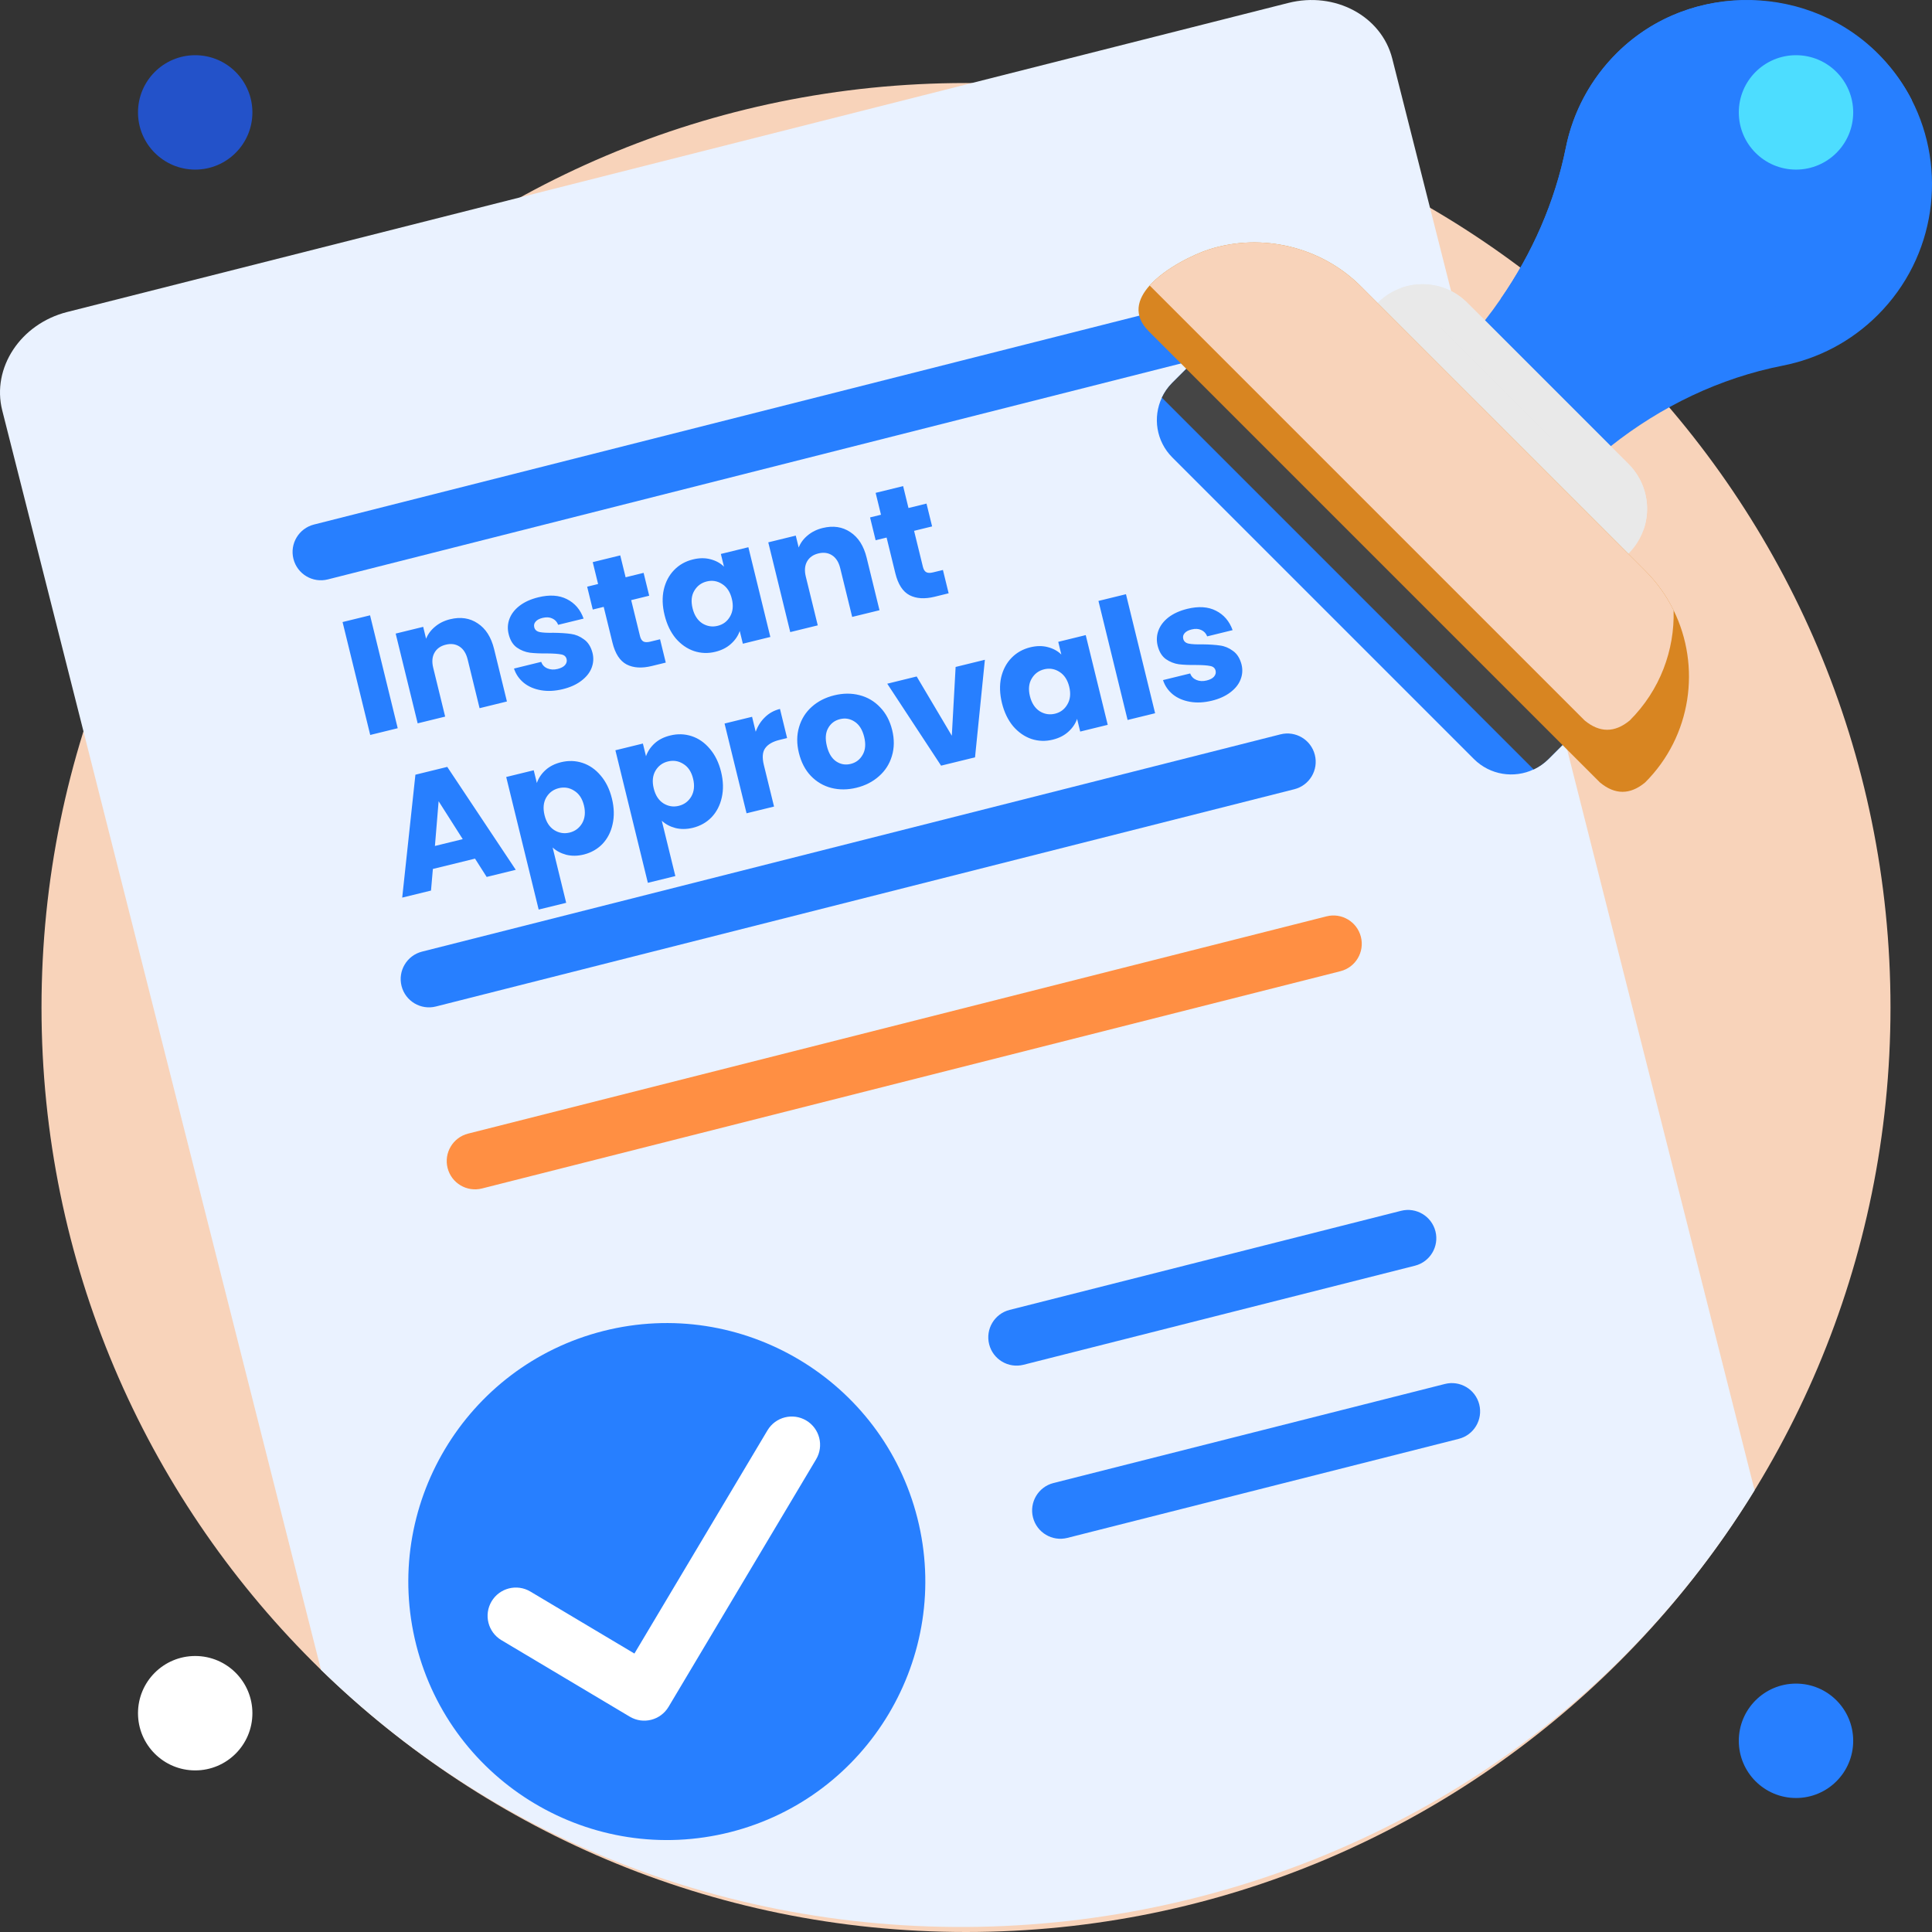 <svg width="70" height="70" viewBox="0 0 70 70" fill="none" xmlns="http://www.w3.org/2000/svg">
<rect x="0" y="0" width="70" height="70" fill="#333333" stroke="none"/>
<g clip-path="url(#clip0_7384_5170)">
<path d="M35 70C53.499 70 68.496 55.003 68.496 36.504C68.496 18.005 53.499 3.008 35 3.008C16.501 3.008 1.504 18.005 1.504 36.504C1.504 55.003 16.501 70 35 70Z" fill="#F8D3BA"/>
<path d="M63.572 53.995C52.518 72.018 26.797 75.276 11.631 60.501C7.781 45.29 3.931 30.08 0.081 14.87C-0.309 13.328 0.745 11.732 2.435 11.304C17.182 7.571 31.929 3.839 46.676 0.107C48.367 -0.321 50.053 0.581 50.444 2.123C54.819 19.414 59.196 36.704 63.572 53.995Z" fill="#EAF2FF"/>
<path d="M42.98 13.121L11.878 20.993C11.329 21.132 10.771 20.8 10.632 20.251C10.493 19.702 10.826 19.144 11.375 19.005L42.477 11.133C43.026 10.994 43.584 11.327 43.723 11.876C43.862 12.425 43.529 12.982 42.98 13.121Z" fill="#277FFF"/>
<path d="M46.897 28.595L15.794 36.467C15.245 36.606 14.688 36.274 14.549 35.725C14.41 35.176 14.742 34.618 15.291 34.479L46.394 26.607C46.943 26.468 47.501 26.801 47.639 27.35C47.778 27.899 47.446 28.456 46.897 28.595Z" fill="#277FFF"/>
<path d="M48.566 35.189L17.463 43.061C16.914 43.2 16.356 42.868 16.217 42.319C16.078 41.77 16.411 41.212 16.96 41.073L48.062 33.201C48.611 33.062 49.169 33.395 49.308 33.944C49.447 34.493 49.115 35.05 48.566 35.189Z" fill="#FF8F43"/>
<path d="M33.239 55.005C34.506 60.011 31.464 65.115 26.457 66.382C21.452 67.648 16.348 64.606 15.081 59.6C13.814 54.594 16.856 49.491 21.862 48.224C26.868 46.957 31.972 49.999 33.239 55.005Z" fill="#277FFF"/>
<path d="M23.594 62.311C23.34 62.376 23.061 62.343 22.817 62.198L18.167 59.426C17.681 59.136 17.521 58.507 17.811 58.02C18.101 57.534 18.731 57.375 19.217 57.665L22.986 59.911L27.807 51.824C28.097 51.337 28.727 51.178 29.213 51.468C29.699 51.758 29.859 52.387 29.569 52.874L24.223 61.842C24.078 62.085 23.848 62.247 23.594 62.311Z" fill="white"/>
<path d="M51.266 45.859L37.084 49.448C36.535 49.587 35.978 49.255 35.839 48.706C35.7 48.156 36.032 47.599 36.581 47.46L50.763 43.87C51.312 43.731 51.87 44.064 52.009 44.613C52.148 45.162 51.815 45.72 51.266 45.859Z" fill="#277FFF"/>
<path d="M52.854 52.132L38.672 55.721C38.123 55.86 37.566 55.528 37.427 54.979C37.288 54.43 37.62 53.872 38.169 53.733L52.351 50.144C52.9 50.005 53.458 50.337 53.596 50.886C53.735 51.436 53.403 51.993 52.854 52.132Z" fill="#277FFF"/>
<path d="M68.038 11.41C67.062 12.387 65.859 12.998 64.6 13.246C62.309 13.695 60.181 14.725 58.358 16.168L53.8 11.61C54 11.355 54.191 11.095 54.373 10.829C55.516 9.18 56.337 7.321 56.735 5.341C56.989 4.081 57.608 2.881 58.592 1.908C61.239 -0.708 65.641 -0.622 68.187 2.091C68.626 2.559 68.985 3.074 69.265 3.619C70.556 6.138 70.147 9.302 68.038 11.41Z" fill="#277FFF"/>
<path d="M67.386 9.404C65.691 11.099 63.475 11.154 61.37 12.012C59.632 12.72 57.795 14.251 56.084 12.54L54.373 10.829C55.516 9.181 56.339 7.31 56.735 5.341C57.137 3.348 58.465 1.601 60.288 0.698C63.529 -0.908 67.606 0.393 69.265 3.619C69.587 5.664 68.96 7.829 67.386 9.404Z" fill="#277FFF"/>
<path d="M59.007 20.055L58.997 20.065L49.91 10.977L49.92 10.967C50.167 10.72 50.458 10.541 50.766 10.432C51.015 10.342 51.278 10.298 51.539 10.298C52.125 10.298 52.711 10.52 53.158 10.967L59.007 16.816C59.654 17.463 59.834 18.401 59.544 19.209C59.433 19.516 59.254 19.808 59.007 20.055Z" fill="#E9E9E9"/>
<path d="M59.544 19.209L50.766 10.432C51.015 10.342 51.278 10.298 51.539 10.298C52.125 10.298 52.711 10.52 53.158 10.967L59.007 16.816C59.654 17.463 59.833 18.401 59.544 19.209Z" fill="#E9E9E9"/>
<path d="M56.856 26.75L56.107 27.499C55.945 27.66 55.763 27.787 55.567 27.878C54.859 28.212 53.987 28.086 53.4 27.499L42.476 16.575C41.889 15.988 41.763 15.116 42.097 14.407C42.188 14.212 42.314 14.029 42.476 13.868L43.225 13.119L56.856 26.75Z" fill="#277FFF"/>
<path d="M56.856 26.75L56.107 27.499C55.945 27.66 55.763 27.787 55.567 27.878L42.097 14.407C42.188 14.212 42.314 14.029 42.476 13.868L43.225 13.119L56.856 26.75Z" fill="#454545"/>
<path d="M59.606 28.35C59.061 28.802 58.514 28.802 57.969 28.35L41.625 12.006C41.044 11.425 41.207 10.842 41.654 10.343C42.228 9.705 43.27 9.206 43.816 9.033C45.732 8.425 47.88 8.947 49.301 10.368L59.606 20.674C60.038 21.106 60.383 21.593 60.638 22.113C61.636 24.14 61.293 26.663 59.606 28.35Z" fill="#D88521"/>
<path d="M59.05 26.102C58.505 26.554 57.958 26.554 57.413 26.102L41.654 10.343C42.228 9.705 43.27 9.206 43.816 9.033C45.732 8.425 47.88 8.947 49.301 10.368L59.606 20.674C60.038 21.106 60.383 21.593 60.638 22.113C60.678 23.553 60.149 25.004 59.05 26.102Z" fill="#F8D3BA"/>
<path d="M13.408 22.294L14.41 26.385L13.414 26.629L12.412 22.538L13.408 22.294ZM16.309 22.436C16.69 22.343 17.023 22.393 17.309 22.586C17.599 22.775 17.796 23.085 17.902 23.516L18.367 25.416L17.376 25.659L16.944 23.893C16.89 23.675 16.793 23.52 16.651 23.427C16.508 23.334 16.342 23.311 16.152 23.358C15.961 23.404 15.825 23.502 15.742 23.65C15.658 23.798 15.643 23.98 15.697 24.198L16.129 25.964L15.133 26.208L14.336 22.956L15.333 22.712L15.438 23.143C15.504 22.975 15.613 22.829 15.764 22.705C15.914 22.578 16.095 22.488 16.309 22.436ZM20.394 24.969C20.11 25.038 19.846 25.052 19.601 25.009C19.355 24.966 19.148 24.877 18.979 24.741C18.809 24.601 18.69 24.429 18.623 24.223L19.608 23.981C19.648 24.091 19.722 24.17 19.833 24.217C19.943 24.264 20.066 24.271 20.202 24.238C20.327 24.207 20.416 24.16 20.471 24.098C20.528 24.03 20.548 23.957 20.529 23.88C20.506 23.786 20.441 23.73 20.333 23.711C20.224 23.689 20.055 23.677 19.824 23.675C19.577 23.678 19.369 23.669 19.2 23.649C19.029 23.625 18.872 23.563 18.727 23.462C18.582 23.358 18.483 23.195 18.429 22.973C18.383 22.787 18.392 22.605 18.456 22.429C18.523 22.248 18.644 22.088 18.821 21.951C19.001 21.812 19.229 21.708 19.505 21.641C19.913 21.541 20.258 21.564 20.54 21.708C20.827 21.852 21.029 22.087 21.145 22.413L20.224 22.638C20.181 22.529 20.109 22.452 20.007 22.407C19.91 22.361 19.793 22.355 19.657 22.388C19.54 22.417 19.456 22.462 19.406 22.524C19.354 22.582 19.338 22.649 19.357 22.727C19.38 22.82 19.445 22.878 19.554 22.901C19.666 22.923 19.833 22.932 20.054 22.927C20.31 22.93 20.522 22.944 20.689 22.969C20.854 22.991 21.01 23.055 21.156 23.164C21.305 23.267 21.409 23.431 21.468 23.656C21.515 23.846 21.502 24.03 21.431 24.208C21.362 24.382 21.237 24.536 21.056 24.671C20.879 24.805 20.658 24.904 20.394 24.969ZM23.915 23.162L24.122 24.007L23.614 24.131C23.253 24.219 22.95 24.201 22.705 24.075C22.459 23.946 22.288 23.681 22.19 23.281L21.873 21.988L21.477 22.085L21.274 21.257L21.67 21.16L21.476 20.367L22.473 20.123L22.667 20.916L23.319 20.756L23.522 21.584L22.869 21.744L23.189 23.049C23.213 23.146 23.253 23.21 23.31 23.242C23.367 23.273 23.45 23.275 23.559 23.249L23.915 23.162ZM24.079 22.287C23.997 21.953 23.987 21.645 24.05 21.362C24.116 21.078 24.242 20.841 24.426 20.652C24.61 20.463 24.836 20.335 25.104 20.27C25.334 20.213 25.545 20.211 25.739 20.262C25.936 20.313 26.101 20.402 26.231 20.531L26.118 20.071L27.115 19.827L27.911 23.078L26.915 23.323L26.802 22.862C26.742 23.038 26.636 23.193 26.484 23.329C26.336 23.464 26.147 23.56 25.918 23.616C25.654 23.681 25.396 23.672 25.145 23.589C24.893 23.503 24.672 23.349 24.482 23.128C24.295 22.901 24.161 22.622 24.079 22.287ZM26.516 21.697C26.456 21.448 26.337 21.269 26.162 21.159C25.991 21.049 25.806 21.018 25.608 21.067C25.41 21.115 25.259 21.228 25.154 21.406C25.052 21.579 25.032 21.79 25.093 22.039C25.154 22.288 25.27 22.469 25.442 22.584C25.618 22.693 25.804 22.724 26.002 22.675C26.201 22.627 26.35 22.514 26.451 22.337C26.555 22.159 26.577 21.945 26.516 21.697ZM29.809 19.13C30.189 19.037 30.523 19.087 30.809 19.28C31.098 19.469 31.296 19.779 31.401 20.21L31.866 22.11L30.876 22.352L30.443 20.587C30.39 20.369 30.292 20.214 30.15 20.121C30.008 20.028 29.842 20.005 29.651 20.052C29.461 20.098 29.324 20.196 29.241 20.344C29.158 20.492 29.143 20.674 29.196 20.892L29.629 22.658L28.632 22.902L27.836 19.65L28.832 19.406L28.938 19.837C29.004 19.669 29.112 19.523 29.263 19.399C29.413 19.272 29.595 19.182 29.809 19.13ZM34.164 20.651L34.371 21.496L33.864 21.621C33.503 21.709 33.2 21.691 32.955 21.565C32.709 21.436 32.538 21.171 32.44 20.771L32.123 19.477L31.726 19.574L31.524 18.747L31.92 18.65L31.726 17.857L32.722 17.613L32.916 18.406L33.569 18.246L33.772 19.073L33.119 19.233L33.439 20.539C33.463 20.636 33.503 20.7 33.56 20.731C33.617 20.763 33.7 20.765 33.809 20.738L34.164 20.651ZM17.211 31.11L15.684 31.484L15.616 32.267L14.573 32.522L15.051 28.069L16.205 27.786L18.687 31.515L17.633 31.773L17.211 31.11ZM16.766 30.404L15.892 29.03L15.758 30.651L16.766 30.404ZM19.451 28.369C19.511 28.194 19.615 28.038 19.763 27.903C19.911 27.768 20.1 27.672 20.329 27.616C20.597 27.551 20.857 27.559 21.107 27.642C21.358 27.725 21.577 27.877 21.763 28.099C21.953 28.32 22.089 28.598 22.171 28.932C22.253 29.266 22.261 29.577 22.195 29.865C22.133 30.148 22.01 30.386 21.827 30.579C21.642 30.768 21.416 30.896 21.148 30.962C20.923 31.017 20.711 31.019 20.514 30.969C20.32 30.917 20.156 30.83 20.023 30.706L20.514 32.711L19.517 32.955L18.341 28.152L19.338 27.908L19.451 28.369ZM21.157 29.18C21.096 28.932 20.978 28.755 20.804 28.649C20.633 28.538 20.446 28.508 20.244 28.557C20.046 28.606 19.895 28.719 19.79 28.897C19.689 29.074 19.669 29.287 19.73 29.536C19.791 29.784 19.907 29.964 20.078 30.074C20.254 30.184 20.44 30.214 20.638 30.166C20.837 30.117 20.988 30.004 21.093 29.826C21.196 29.644 21.218 29.429 21.157 29.18ZM23.406 27.4C23.466 27.225 23.57 27.07 23.718 26.934C23.866 26.799 24.055 26.704 24.284 26.648C24.552 26.582 24.812 26.59 25.063 26.673C25.314 26.756 25.532 26.908 25.718 27.13C25.908 27.352 26.044 27.629 26.126 27.963C26.208 28.297 26.216 28.608 26.151 28.896C26.088 29.179 25.965 29.417 25.782 29.61C25.598 29.8 25.372 29.927 25.104 29.993C24.878 30.048 24.667 30.05 24.469 30C24.275 29.949 24.112 29.861 23.978 29.737L24.469 31.742L23.473 31.986L22.297 27.184L23.293 26.94L23.406 27.4ZM25.112 28.212C25.051 27.963 24.934 27.786 24.76 27.68C24.588 27.57 24.402 27.539 24.2 27.589C24.002 27.637 23.85 27.751 23.746 27.929C23.645 28.106 23.625 28.319 23.686 28.567C23.747 28.816 23.863 28.995 24.034 29.106C24.209 29.215 24.395 29.246 24.594 29.197C24.792 29.149 24.943 29.035 25.048 28.858C25.152 28.676 25.173 28.46 25.112 28.212ZM27.381 26.513C27.454 26.306 27.566 26.13 27.716 25.986C27.865 25.839 28.046 25.739 28.26 25.686L28.518 26.741L28.244 26.808C27.996 26.869 27.823 26.969 27.725 27.108C27.626 27.244 27.61 27.445 27.675 27.714L28.045 29.223L27.049 29.467L26.252 26.215L27.249 25.971L27.381 26.513ZM31.033 28.541C30.714 28.619 30.41 28.621 30.121 28.548C29.835 28.474 29.587 28.329 29.378 28.112C29.172 27.895 29.028 27.617 28.945 27.279C28.863 26.945 28.865 26.634 28.951 26.345C29.036 26.052 29.19 25.807 29.413 25.608C29.636 25.409 29.907 25.271 30.226 25.193C30.544 25.115 30.848 25.112 31.138 25.186C31.428 25.259 31.678 25.405 31.888 25.626C32.098 25.842 32.243 26.117 32.325 26.451C32.407 26.785 32.404 27.099 32.315 27.393C32.229 27.682 32.073 27.926 31.846 28.125C31.622 28.324 31.352 28.463 31.033 28.541ZM30.822 27.678C31.012 27.632 31.156 27.522 31.254 27.35C31.356 27.177 31.375 26.96 31.311 26.7C31.247 26.439 31.132 26.256 30.966 26.148C30.803 26.04 30.627 26.009 30.437 26.055C30.242 26.103 30.098 26.212 30.004 26.384C29.91 26.551 29.894 26.767 29.959 27.031C30.023 27.291 30.134 27.476 30.293 27.585C30.455 27.694 30.631 27.725 30.822 27.678ZM34.486 26.657L34.624 24.165L35.684 23.905L35.327 27.44L34.097 27.741L32.147 24.772L33.213 24.51L34.486 26.657ZM36.302 25.471C36.221 25.137 36.211 24.828 36.273 24.546C36.34 24.262 36.465 24.025 36.649 23.836C36.834 23.646 37.06 23.519 37.328 23.453C37.557 23.397 37.769 23.395 37.962 23.446C38.16 23.497 38.324 23.586 38.454 23.715L38.342 23.255L39.338 23.011L40.135 26.262L39.138 26.506L39.025 26.046C38.965 26.221 38.859 26.377 38.707 26.513C38.559 26.648 38.37 26.744 38.141 26.8C37.877 26.865 37.619 26.856 37.368 26.773C37.117 26.686 36.896 26.532 36.706 26.311C36.519 26.085 36.384 25.805 36.302 25.471ZM38.74 24.881C38.679 24.632 38.561 24.453 38.386 24.343C38.215 24.233 38.03 24.202 37.832 24.25C37.634 24.299 37.482 24.412 37.378 24.59C37.276 24.763 37.255 24.974 37.316 25.223C37.377 25.471 37.494 25.653 37.666 25.767C37.841 25.877 38.028 25.907 38.226 25.859C38.424 25.81 38.573 25.698 38.674 25.52C38.779 25.343 38.801 25.129 38.74 24.881ZM40.796 21.529L41.852 25.842L40.855 26.086L39.799 21.773L40.796 21.529ZM43.908 25.388C43.625 25.457 43.361 25.47 43.115 25.427C42.87 25.384 42.663 25.295 42.494 25.16C42.324 25.02 42.205 24.847 42.138 24.641L43.123 24.4C43.162 24.51 43.237 24.588 43.347 24.635C43.458 24.683 43.581 24.689 43.717 24.656C43.841 24.626 43.931 24.579 43.986 24.516C44.043 24.449 44.062 24.376 44.043 24.298C44.02 24.205 43.955 24.149 43.848 24.13C43.739 24.107 43.569 24.095 43.339 24.094C43.092 24.097 42.884 24.088 42.714 24.068C42.544 24.044 42.386 23.981 42.242 23.881C42.097 23.776 41.998 23.613 41.943 23.392C41.898 23.205 41.907 23.024 41.971 22.848C42.038 22.666 42.159 22.507 42.335 22.369C42.516 22.23 42.743 22.127 43.019 22.059C43.427 21.96 43.773 21.982 44.055 22.127C44.342 22.271 44.543 22.506 44.66 22.831L43.739 23.057C43.696 22.948 43.624 22.871 43.522 22.826C43.424 22.78 43.307 22.773 43.172 22.807C43.055 22.835 42.971 22.881 42.92 22.942C42.869 23 42.852 23.068 42.871 23.146C42.894 23.239 42.96 23.297 43.069 23.32C43.181 23.342 43.348 23.351 43.569 23.346C43.825 23.349 44.037 23.363 44.203 23.388C44.369 23.409 44.525 23.474 44.671 23.582C44.82 23.686 44.924 23.85 44.983 24.074C45.03 24.265 45.017 24.449 44.945 24.627C44.877 24.8 44.752 24.955 44.571 25.09C44.393 25.224 44.173 25.323 43.908 25.388Z" fill="#277FFF"/>
<path d="M7.073 6.145C8.217 6.145 9.145 5.217 9.145 4.073C9.145 2.928 8.217 2 7.073 2C5.928 2 5 2.928 5 4.073C5 5.217 5.928 6.145 7.073 6.145Z" fill="#2352C9"/>
<path d="M65.073 6.145C66.218 6.145 67.145 5.217 67.145 4.073C67.145 2.928 66.218 2 65.073 2C63.928 2 63 2.928 63 4.073C63 5.217 63.928 6.145 65.073 6.145Z" fill="#4DDDFF"/>
<path d="M65.073 65.145C66.218 65.145 67.145 64.218 67.145 63.073C67.145 61.928 66.218 61 65.073 61C63.928 61 63 61.928 63 63.073C63 64.218 63.928 65.145 65.073 65.145Z" fill="#277FFF"/>
<path d="M7.073 64.145C8.217 64.145 9.145 63.218 9.145 62.073C9.145 60.928 8.217 60 7.073 60C5.928 60 5 60.928 5 62.073C5 63.218 5.928 64.145 7.073 64.145Z" fill="white"/>
</g>
<defs>
<clipPath id="clip0_7384_5170">
<rect width="70" height="70" fill="white"/>
</clipPath>
</defs>
</svg>
